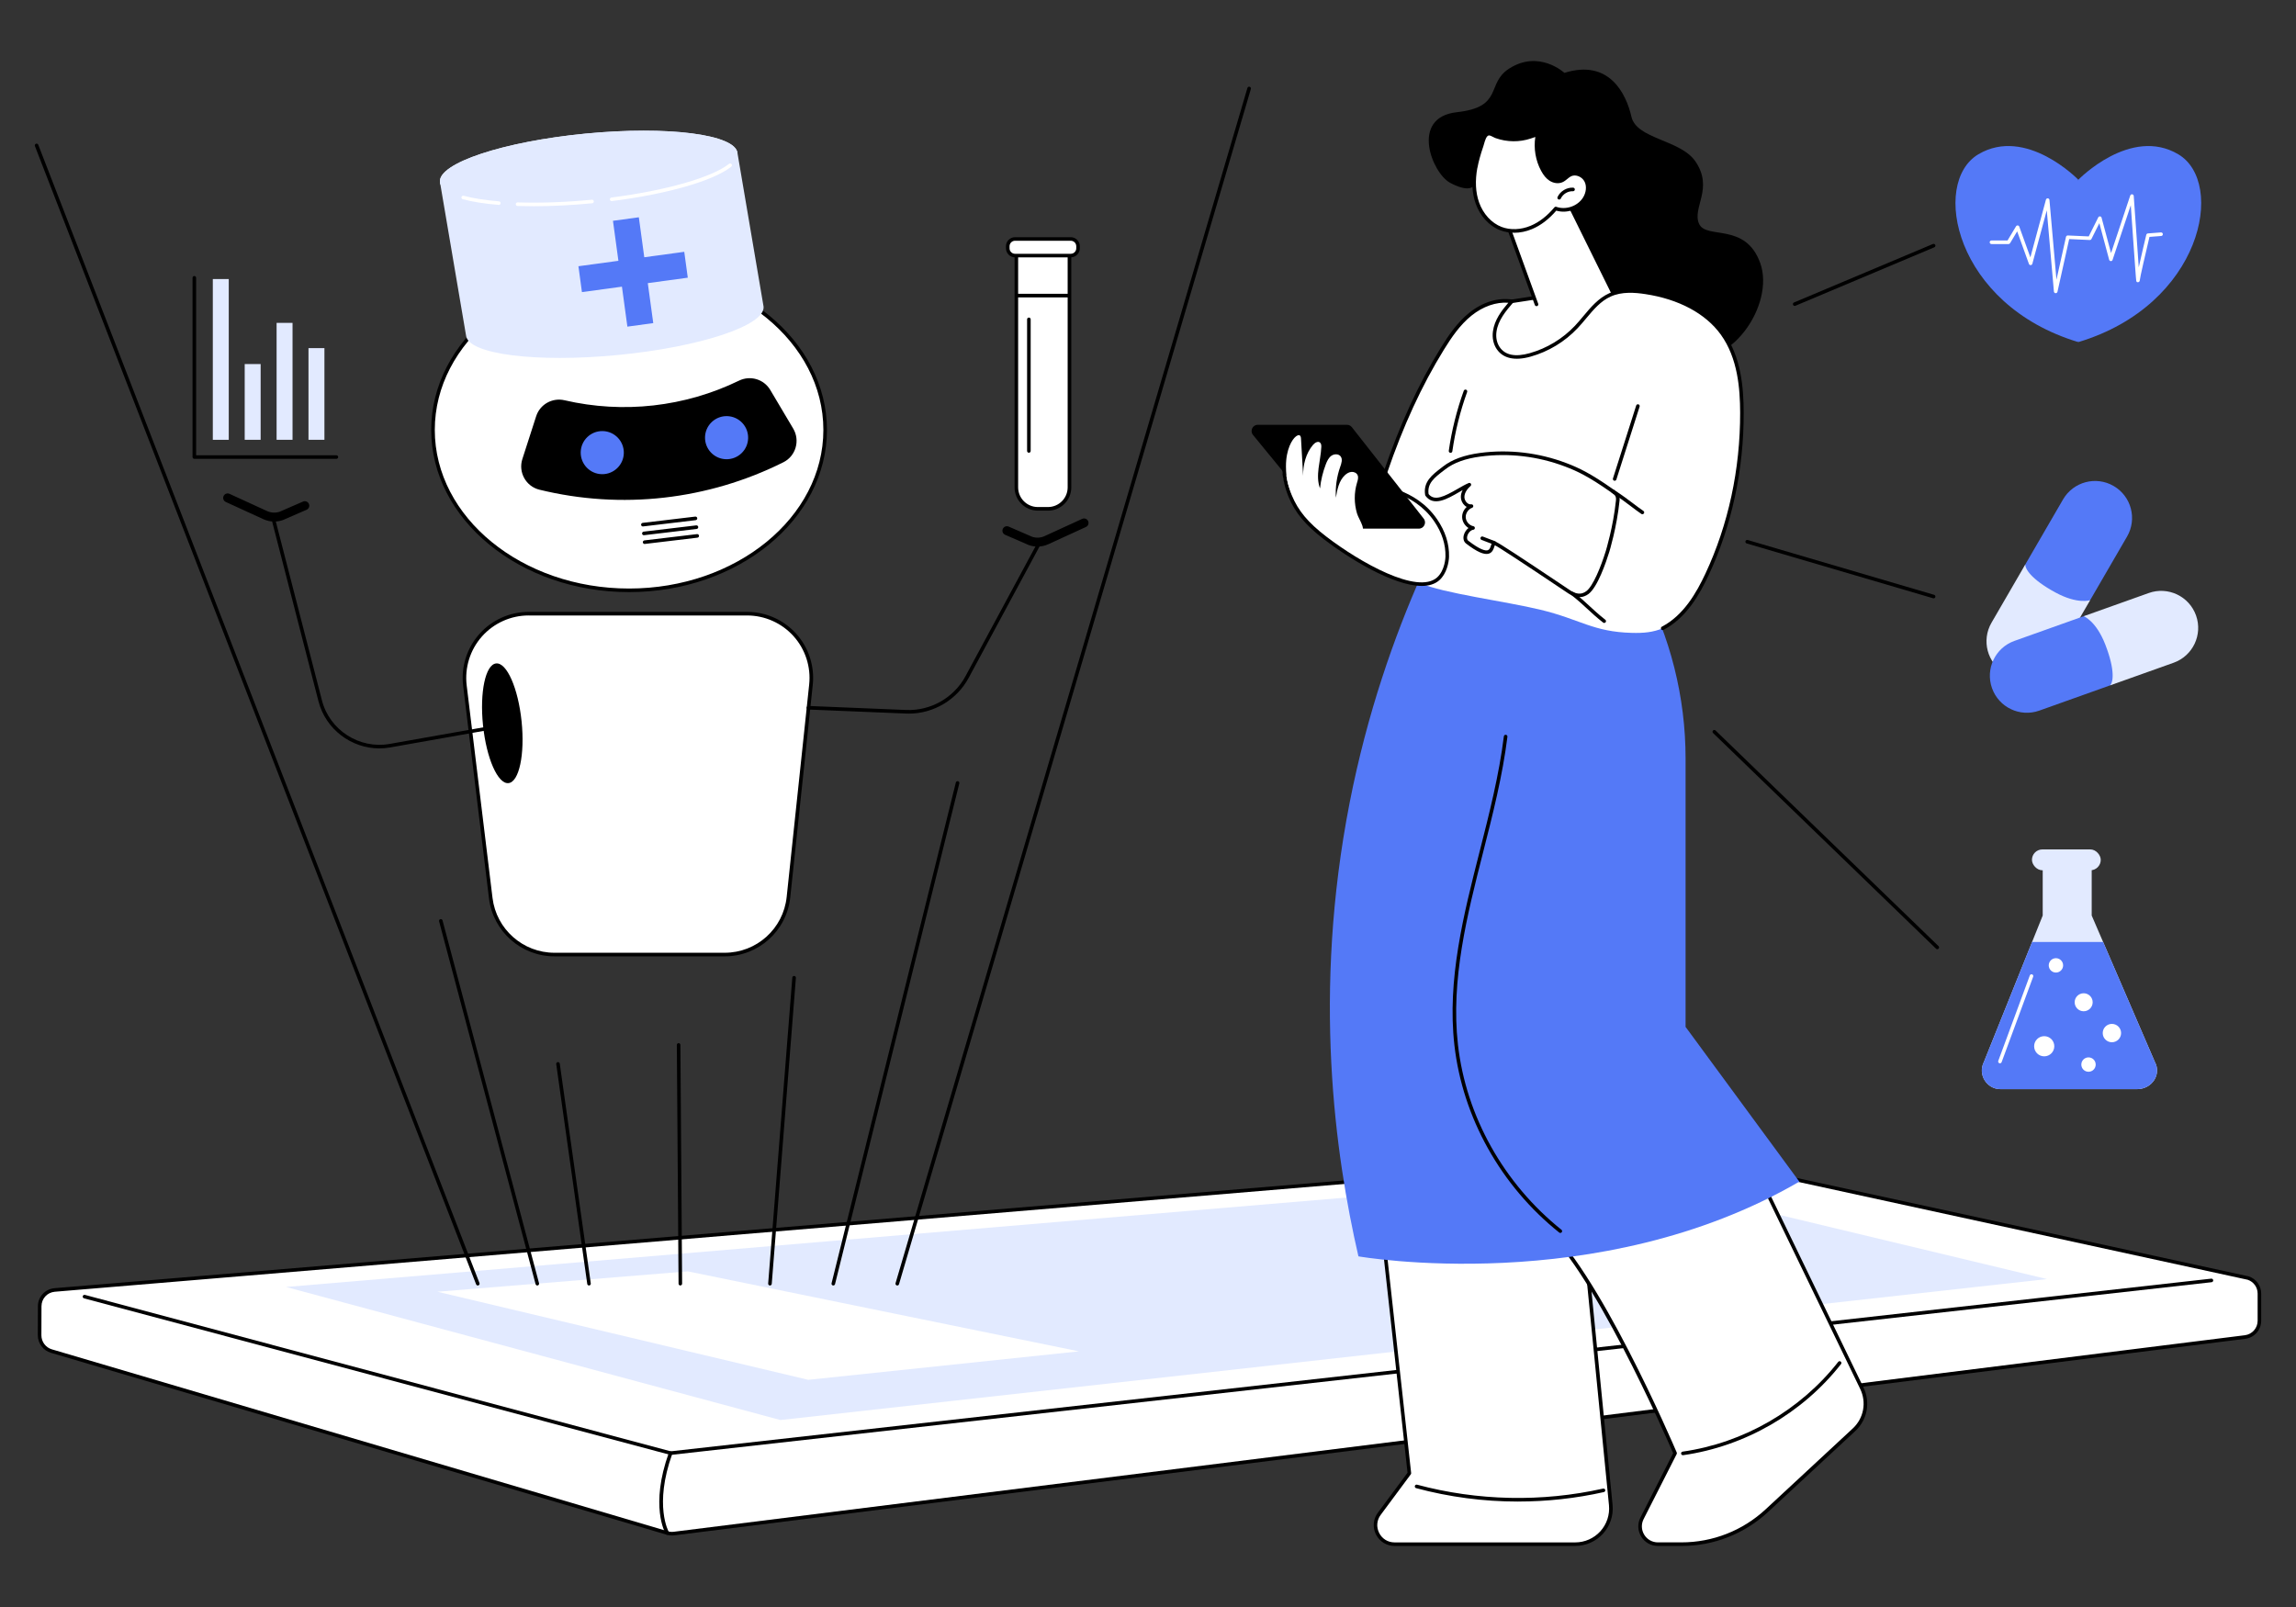 <?xml version="1.0" encoding="UTF-8"?>
<svg id="Layer_1" data-name="Layer 1" xmlns="http://www.w3.org/2000/svg" xmlns:xlink="http://www.w3.org/1999/xlink" viewBox="0 0 1000 700">
  <rect x="0" y="0" width="1000" height="700" fill="#333333" stroke="none"/>
  <defs>
    <style>
      .cls-1 {
        fill: #fff;
      }

      .cls-2 {
        fill: #5479f7;
      }

      .cls-3 {
        fill: #e2eaff;
      }

      .cls-4 {
        clip-path: url(#clippath);
      }

      .cls-5 {
        fill: none;
      }
    </style>
    <clipPath id="clippath">
      <rect class="cls-5" x="18.99" y="-612.49" width="559.61" height="555.71"/>
    </clipPath>
  </defs>
  <g id="Pharmacy_technician" data-name="Pharmacy technician">
    <g class="cls-4">
      <g>
        <g>
          <g>
            <path class="cls-1" d="m284.64-145.88l136.97,318.69,37.93,30.13c3.25,2.58,1.42,7.81-2.73,7.81h-136.12c-8.31,0-15.86-4.85-19.31-12.41L153.21-126.86l131.43-19.02Z"/>
            <path d="m456.81,211.52h-136.12c-8.59,0-16.45-5.05-20.01-12.86L152.51-126.54c-.1-.22-.09-.48.02-.69.12-.21.33-.36.57-.39l131.43-19.02c.35-.05.68.14.82.46l136.9,318.51,37.78,30.01c1.74,1.38,2.39,3.63,1.66,5.73-.73,2.1-2.65,3.46-4.88,3.46ZM154.34-126.24l147.75,324.26c3.31,7.26,10.61,11.96,18.6,11.96h136.12c1.89,0,3.01-1.25,3.41-2.42.41-1.17.32-2.84-1.16-4.01l-37.93-30.13c-.1-.08-.18-.18-.23-.3l-136.74-318.14-129.82,18.79Z"/>
          </g>
          <path d="m343.98,183.19c-17.89,0-34.74-.31-45.61-.67-.43-.01-.76-.37-.75-.8.01-.43.4-.75.8-.75,28.49.95,98.11,1.55,119.39-2.87.42-.09.83.18.91.6.09.42-.18.83-.6.91-13.26,2.75-45.07,3.57-74.15,3.57Z"/>
        </g>
        <g>
          <g>
            <path class="cls-1" d="m47.09-156.57V187.43c0,13.15,10.67,23.8,23.84,23.8h149.22c5.94,0,8.76-7.29,4.38-11.28l-34.1-31.04-15.88-319.54-127.45-5.94Z"/>
            <path d="m220.15,212.01H70.93c-13.57,0-24.61-11.02-24.61-24.58V-156.57c0-.21.09-.41.24-.56.15-.15.36-.22.57-.21l127.45,5.94c.4.02.72.34.74.73l15.86,319.22,33.87,30.82c2.27,2.07,2.99,5.12,1.89,7.99-1.11,2.87-3.71,4.64-6.78,4.64ZM47.87-155.76V187.43c0,12.7,10.35,23.03,23.06,23.03h149.22c2.89,0,4.66-1.89,5.34-3.66.68-1.76.65-4.34-1.48-6.28l-34.1-31.04c-.15-.14-.24-.33-.25-.53l-15.84-318.84-125.94-5.87Z"/>
          </g>
          <path d="m101.03,178.51c-19.09,0-37.14-.84-49.05-3.03-.42-.08-.7-.48-.62-.9s.48-.7.9-.62c23.09,4.23,63.62,3.07,79.97,2.38,29.69-1.26,52.25-3.87,54.25-5.45.12-.31.43-.53.79-.49.43.04.74.41.71.83-.03.33-.2.62-.52.86-3.75,2.87-47.26,6.42-86.42,6.42Zm85.4-7.41h0s0,0,0,0Z"/>
        </g>
      </g>
    </g>
  </g>
  <g id="Chatbot_in_healthcare" data-name="Chatbot in healthcare">
    <g>
      <g>
        <path class="cls-1" d="m23.77,561.91l706.57-59.06c.97-.09,1.95.02,2.88.33l245.95,53.55c2.92.96,4.89,3.69,4.89,6.77v11.84c0,3.59-2.68,6.63-6.24,7.07l-684.27,85.61c-.97.12-1.96.04-2.9-.24L22.36,588.51c-3.04-.9-5.12-3.69-5.11-6.86l.04-12.67c.01-3.68,2.82-6.74,6.48-7.08Z"/>
        <path d="m292.66,668.85c-.75,0-1.5-.11-2.23-.32L22.14,589.26c-3.35-.99-5.68-4.12-5.67-7.61l.04-12.67c.01-4.1,3.11-7.48,7.19-7.85,0,0,0,0,0,0l706.57-59.06c1.07-.1,2.13.02,3.15.35l245.91,53.54s.05.01.08.02c3.25,1.07,5.43,4.09,5.43,7.51v11.84c0,3.98-2.98,7.35-6.93,7.85l-684.27,85.61c-.33.04-.66.06-.99.06ZM23.84,562.68c-3.28.3-5.76,3.01-5.77,6.3l-.04,12.67c0,2.8,1.86,5.32,4.55,6.11l268.29,79.26c.84.25,1.71.32,2.59.21l684.27-85.61c3.17-.4,5.56-3.11,5.56-6.3v-11.84c0-2.73-1.73-5.14-4.32-6.02l-245.91-53.54s-.05-.01-.08-.02c-.83-.27-1.69-.37-2.57-.29L23.84,562.68Z"/>
      </g>
      <polygon class="cls-3" points="124.58 560.6 339.91 618.56 891.52 557.15 702.6 511.84 124.58 560.6"/>
      <polygon class="cls-1" points="352.03 601.04 469.92 588.64 299.54 553.8 190.51 562.67 352.03 601.04"/>
      <path d="m292.07,633.75c-.07,0-.14,0-.2-.03l-255.27-68.17c-.42-.11-.66-.54-.55-.95.11-.42.55-.66.95-.55l255.13,68.13,670.95-75.21c.43-.05.81.26.86.69.05.43-.26.81-.69.86l-671.09,75.23s-.06,0-.09,0Z"/>
      <path d="m290.65,668.56c-.26,0-.52-.13-.67-.38-.29-.48-7.03-12.11,1.36-35.47.15-.41.59-.62,1-.47.4.15.62.59.47,1-8.11,22.6-1.56,34.03-1.49,34.14.22.37.1.85-.27,1.07-.13.07-.26.11-.4.11Z"/>
    </g>
    <g>
      <g>
        <g>
          <g>
            <g>
              <ellipse class="cls-1" cx="274" cy="187.27" rx="85.4" ry="69.87"/>
              <path d="m273.99,257.92c-47.52,0-86.18-31.69-86.18-70.65s38.66-70.65,86.18-70.65,86.18,31.69,86.18,70.65-38.66,70.65-86.18,70.65Zm0-139.74c-46.66,0-84.62,30.99-84.62,69.09s37.96,69.09,84.62,69.09,84.62-30.99,84.62-69.09-37.96-69.09-84.62-69.09Z"/>
            </g>
            <g>
              <path class="cls-1" d="m341.19,201.36c-32.87,16.45-70.55,20.69-106.25,11.95-5.88-1.44-9.29-7.6-7.43-13.36,2-6.21,4.01-12.43,6.01-18.64,1.67-5.18,7.04-8.19,12.35-6.96,25.56,5.94,52.4,2.92,76.01-8.55,4.9-2.38,10.8-.64,13.59,4.04,3.33,5.61,6.67,11.22,10,16.84,3.09,5.21,1.14,11.97-4.28,14.68Z"/>
              <path d="m341.19,201.36c-32.87,16.45-70.55,20.69-106.25,11.95-5.88-1.44-9.29-7.6-7.43-13.36,2-6.21,4.01-12.43,6.01-18.64,1.67-5.18,7.04-8.19,12.35-6.96,25.56,5.94,52.4,2.92,76.01-8.55,4.9-2.38,10.8-.64,13.59,4.04,3.33,5.61,6.67,11.22,10,16.84,3.09,5.21,1.14,11.97-4.28,14.68Z"/>
            </g>
            <path class="cls-2" d="m271.7,197.34c-.1,5.19-4.39,9.31-9.57,9.21-5.19-.1-9.31-4.39-9.21-9.57.1-5.19,4.39-9.31,9.57-9.21s9.31,4.39,9.21,9.57Z"/>
            <circle class="cls-2" cx="316.46" cy="190.68" r="9.39" transform="translate(-44.31 270.36) rotate(-43.53)"/>
            <g>
              <path d="m280,229.32c-.39,0-.73-.29-.77-.69-.05-.43.25-.82.68-.87l22.9-2.73c.43-.05.82.25.87.68.05.43-.25.82-.68.87l-22.9,2.73s-.06,0-.09,0Z"/>
              <path d="m280.43,233.14c-.39,0-.73-.29-.77-.69-.05-.43.25-.82.68-.87l22.9-2.73c.43-.05.82.25.87.68.05.43-.25.82-.68.87l-22.9,2.73s-.06,0-.09,0Z"/>
              <path d="m280.76,236.95c-.39,0-.73-.29-.77-.69-.05-.43.25-.82.68-.87l22.9-2.73c.43-.05.82.25.87.68.05.43-.25.82-.68.87l-22.9,2.73s-.06,0-.09,0Z"/>
            </g>
          </g>
          <g>
            <ellipse class="cls-3" cx="256.41" cy="72.99" rx="65.1" ry="14.84" transform="translate(-5.85 25.08) rotate(-5.54)"/>
            <path class="cls-3" d="m321.21,66.71l-129.59,12.56,11.36,66.87c.79,8.16,30.44,11.96,66.23,8.49,35.79-3.47,64.15-12.9,63.36-21.06l-11.36-66.87Z"/>
            <ellipse class="cls-3" cx="256.41" cy="72.99" rx="65.1" ry="14.84" transform="translate(-5.85 25.08) rotate(-5.54)"/>
            <path class="cls-1" d="m232.35,89.83c-2.38,0-4.7-.04-6.96-.11-.43-.01-.77-.38-.75-.81.01-.42.36-.75.78-.75,0,0,.02,0,.03,0,9.86.33,21.03-.07,32.33-1.17.43-.04.81.27.85.7.04.43-.27.81-.7.85-8.78.85-17.49,1.29-25.57,1.29Z"/>
            <path class="cls-1" d="m266.4,87.59c-.39,0-.72-.29-.77-.68-.05-.43.25-.82.68-.87,23.69-3.02,43.8-8.77,51.22-14.66.34-.27.83-.21,1.09.13.27.34.21.83-.13,1.1-7.75,6.14-27.67,11.89-52,14.98-.03,0-.07,0-.1,0Z"/>
            <path class="cls-1" d="m217.27,89.25s-.04,0-.06,0c-6.2-.51-11.47-1.34-15.66-2.47-.42-.11-.66-.54-.55-.95.11-.42.54-.66.95-.55,4.1,1.1,9.28,1.92,15.38,2.42.43.04.75.41.71.84-.03.41-.38.72-.78.72Z"/>
            <polygon class="cls-2" points="298.02 109.69 280.61 112.06 278.24 94.65 266.97 96.18 269.34 113.6 251.93 115.97 253.46 127.24 270.88 124.87 273.25 142.28 284.52 140.74 282.14 123.33 299.56 120.96 298.02 109.69"/>
          </g>
        </g>
        <g>
          <g>
            <g>
              <path class="cls-1" d="m230.25,267.31h95.15c16.61,0,29.56,14.39,27.81,30.91l-9.8,92.56c-1.51,14.22-13.5,25.02-27.81,25.02h-74.1c-14.14,0-26.05-10.55-27.76-24.59l-11.25-92.56c-2.03-16.66,10.98-31.34,27.76-31.34Z"/>
              <path d="m315.6,416.58h-74.1c-14.52,0-26.78-10.87-28.53-25.28l-11.25-92.56c-.99-8.16,1.57-16.37,7.02-22.53,5.45-6.15,13.29-9.68,21.52-9.68h95.15c8.14,0,15.93,3.47,21.37,9.52,5.44,6.05,8.07,14.16,7.21,22.25l-9.8,92.56c-1.55,14.66-13.84,25.72-28.58,25.72Zm-85.35-148.49c-7.78,0-15.19,3.34-20.35,9.16-5.16,5.82-7.57,13.59-6.64,21.31l11.25,92.56c1.66,13.63,13.26,23.9,26.99,23.9h74.1c13.94,0,25.57-10.46,27.03-24.32l9.8-92.56c.81-7.65-1.68-15.32-6.82-21.04-5.15-5.72-12.51-9-20.21-9h-95.15Z"/>
            </g>
            <path d="m227.17,314.19c1.49,14.4-1.07,26.45-5.71,26.93-4.64.48-9.6-10.8-11.09-25.2s1.07-26.45,5.71-26.93c4.64-.48,9.6,10.8,11.09,25.2Z"/>
          </g>
          <g>
            <path d="m165.24,326c-12.24,0-23.39-8.32-26.53-20.52l-20.13-78.08c-.11-.42.14-.84.56-.95.42-.11.84.14.95.56l20.13,78.08c3.34,12.97,16.29,21.29,29.47,18.96l52.2-9.24c.43-.08.83.21.9.63.08.42-.21.83-.63.9l-52.2,9.24c-1.58.28-3.16.42-4.72.42Z"/>
            <path d="m119.42,227.19c-1.61,0-3.2-.35-4.7-1.03l-16.38-7.51c-.98-.45-1.41-1.61-.96-2.58s1.6-1.41,2.58-.96l16.38,7.51c1.73.79,3.67.89,5.47.28l10.17-4.42c.98-.43,2.13.02,2.56,1.01.43.99-.02,2.14-1.01,2.56l-10.24,4.45s-.09.04-.13.05c-1.22.43-2.49.64-3.75.64Z"/>
          </g>
          <g>
            <path d="m395.83,310.84c-.4,0-.79,0-1.19-.02l-42.56-1.75c-.43-.02-.76-.38-.75-.81.02-.42.36-.75.78-.75.01,0,.02,0,.03,0l42.56,1.75c10.63.44,20.75-5.33,25.79-14.68l31.26-57.97c.2-.38.68-.52,1.06-.32.38.2.52.68.32,1.06l-31.26,57.97c-5.14,9.53-15.26,15.53-26.04,15.53Z"/>
            <path d="m451.89,238.09c-1.26,0-2.53-.21-3.75-.64-.04-.02-.09-.03-.13-.05l-10.24-4.45c-.99-.43-1.44-1.58-1.01-2.56.43-.99,1.58-1.44,2.56-1.01l10.17,4.42c1.8.62,3.74.52,5.47-.28l16.38-7.51c.98-.45,2.13-.02,2.58.96.45.98.02,2.14-.96,2.58l-16.38,7.51c-1.5.69-3.1,1.03-4.7,1.03Z"/>
          </g>
        </g>
      </g>
      <g>
        <rect class="cls-3" x="92.69" y="121.55" width="6.94" height="70.03"/>
        <rect class="cls-3" x="106.58" y="158.58" width="6.94" height="32.99"/>
        <rect class="cls-3" x="120.47" y="140.64" width="6.94" height="50.93"/>
        <rect class="cls-3" x="134.36" y="151.64" width="6.94" height="39.93"/>
        <path d="m146.51,199.87h-61.87c-.43,0-.78-.35-.78-.78v-78.08c0-.43.35-.78.78-.78s.78.35.78.78v77.3h61.09c.43,0,.78.35.78.78s-.35.78-.78.78Z"/>
      </g>
      <g>
        <g>
          <path class="cls-1" d="m456.45,221.65h-4.43c-5.14,0-9.35-4.21-9.35-9.35v-100.75c0-5.14,23.14-5.14,23.14,0v100.75c0,5.14-4.21,9.35-9.35,9.35Z"/>
          <path d="m456.45,222.43h-4.43c-5.59,0-10.13-4.55-10.13-10.13v-100.75c0-3.42,6.65-4.64,12.35-4.64s12.35,1.21,12.35,4.64v100.75c0,5.59-4.55,10.13-10.13,10.13Zm-2.22-113.97c-5.95,0-10.79,1.38-10.79,3.08v100.75c0,4.73,3.85,8.57,8.57,8.57h4.43c4.73,0,8.57-3.85,8.57-8.57v-100.75c0-1.7-4.84-3.08-10.79-3.08Z"/>
        </g>
        <g>
          <path class="cls-1" d="m442.54,104.1h23.38c1.99,0,3.61,1.62,3.61,3.61h0c0,1.99-1.62,3.61-3.61,3.61h-23.38c-1.99,0-3.61-1.62-3.61-3.61h0c0-1.99,1.62-3.61,3.61-3.61Z"/>
          <path d="m466.36,112.1h-24.26c-2.18,0-3.96-1.77-3.96-3.95v-.88c0-2.18,1.77-3.95,3.96-3.95h24.26c2.18,0,3.95,1.77,3.95,3.95v.88c0,2.18-1.77,3.95-3.95,3.95Zm-24.26-7.23c-1.32,0-2.4,1.07-2.4,2.4v.88c0,1.32,1.07,2.4,2.4,2.4h24.26c1.32,0,2.4-1.07,2.4-2.4v-.88c0-1.32-1.07-2.4-2.4-2.4h-24.26Z"/>
        </g>
        <path d="m465.62,129.54h-22.81c-.43,0-.78-.35-.78-.78s.35-.78.78-.78h22.81c.43,0,.78.35.78.78s-.35.78-.78.78Z"/>
        <path d="m448.12,197.21c-.43,0-.78-.35-.78-.78v-57.32c0-.43.35-.78.78-.78s.78.35.78.78v57.32c0,.43-.35.78-.78.78Z"/>
      </g>
    </g>
    <g>
      <path d="m208.1,559.95c-.31,0-.61-.19-.73-.5L15.21,63.63c-.16-.4.04-.85.45-1.01.4-.16.85.04,1.01.45l192.16,495.82c.16.4-.04.85-.45,1.01-.09.04-.19.05-.28.05Z"/>
      <path d="m390.8,559.95c-.07,0-.15-.01-.22-.03-.41-.12-.65-.55-.53-.97L543.3,38.32c.12-.41.55-.65.97-.53.41.12.65.55.53.97l-153.25,520.64c-.1.34-.41.56-.75.56Z"/>
      <path d="m362.94,559.95c-.06,0-.13,0-.19-.02-.42-.1-.67-.53-.57-.94l54.13-218.13c.1-.42.53-.67.94-.57.42.1.67.53.57.94l-54.13,218.13c-.09.35-.41.59-.76.59Z"/>
      <path d="m335.35,559.95s-.04,0-.06,0c-.43-.03-.75-.41-.72-.84l10.51-133.27c.03-.43.42-.75.84-.72.43.03.75.41.72.84l-10.51,133.27c-.03.41-.37.72-.78.72Z"/>
      <path d="m234.02,559.95c-.34,0-.66-.23-.75-.58l-42.03-158.04c-.11-.42.14-.84.55-.95.41-.11.84.14.95.55l42.03,158.04c.11.42-.14.84-.55.95-.07.02-.13.03-.2.03Z"/>
      <path d="m256.54,559.95c-.38,0-.72-.28-.77-.67l-13.51-95.75c-.06-.43.24-.82.66-.88.43-.06.82.24.88.66l13.51,95.75c.06.43-.24.82-.66.88-.04,0-.07,0-.11,0Z"/>
      <path d="m296.32,559.95c-.43,0-.78-.35-.78-.78,0-2.22-.74-102.98-.75-104,0-.43.34-.78.77-.79h0c.43,0,.78.35.78.77,0,1.02.75,101.78.75,104.01,0,.43-.35.78-.78.78Z"/>
    </g>
    <g>
      <g>
        <g>
          <g>
            <path class="cls-1" d="m688.62,524.6l12.93,130.97c.9,9.13-6.28,17.05-15.46,17.05h-78.69c-6.82,0-10.73-7.76-6.67-13.23l13.11-17.67-13.23-119.93,88.02,2.81Z"/>
            <path d="m686.09,673.41h-78.69c-3.45,0-6.56-1.92-8.11-5-1.55-3.08-1.24-6.71.82-9.48l12.93-17.42-13.2-119.63c-.02-.22.05-.45.2-.61.15-.17.37-.26.6-.25l88.02,2.81c.39.01.71.31.75.7l12.93,130.97c.45,4.57-1.06,9.14-4.14,12.54-3.09,3.41-7.5,5.36-12.1,5.36Zm-84.61-150.8l13.13,119.04c.02.2-.03.39-.15.55l-13.11,17.67c-1.73,2.33-1.98,5.26-.68,7.85,1.3,2.59,3.82,4.14,6.72,4.14h78.69c4.16,0,8.15-1.77,10.94-4.85,2.79-3.08,4.15-7.21,3.75-11.34l-12.86-130.29-86.44-2.76Z"/>
          </g>
          <path d="m661.18,654.07c-14.97,0-29.93-1.95-44.4-5.84-.42-.11-.66-.54-.55-.96.11-.42.54-.66.96-.55,26.37,7.08,54.39,7.67,81.03,1.7.42-.09.84.17.93.59.09.42-.17.84-.59.93-12.27,2.75-24.82,4.12-37.38,4.12Z"/>
        </g>
        <g>
          <g>
            <path class="cls-1" d="m759.73,498.91l51.17,105.76c2.97,6.14,1.58,13.49-3.42,18.13l-37.95,35.22c-10.12,9.39-23.41,14.6-37.22,14.6h-10.23c-5.79,0-9.54-6.11-6.92-11.27l14.41-28.35s-35.57-83.43-59.42-100.92l89.57-33.18Z"/>
            <path d="m732.32,673.41h-10.23c-3,0-5.72-1.52-7.28-4.07-1.56-2.55-1.69-5.66-.33-8.32l14.24-28.02c-2.49-5.78-36.37-83.65-59.02-100.26-.23-.17-.35-.45-.31-.74.04-.28.23-.52.5-.62l89.57-33.18c.37-.14.8.03.97.39l51.17,105.76c3.14,6.49,1.7,14.14-3.59,19.04l-37.95,35.22c-10.29,9.55-23.7,14.81-37.75,14.81Zm-60.57-141.07c23.7,19.06,57.11,97.01,58.54,100.37.09.21.08.45-.02.66l-14.41,28.35c-1.11,2.18-1,4.72.27,6.8,1.28,2.09,3.51,3.33,5.95,3.33h10.23c13.65,0,26.68-5.11,36.69-14.4l37.95-35.22c4.78-4.43,6.08-11.35,3.24-17.22l-50.86-105.12-87.59,32.44Z"/>
          </g>
          <path d="m732.96,633.87c-.38,0-.72-.28-.77-.67-.06-.43.24-.82.66-.88,26.54-3.77,51.24-18.02,67.77-39.1.27-.34.75-.4,1.09-.13.34.27.4.76.13,1.09-16.77,21.4-41.84,35.86-68.78,39.69-.04,0-.07,0-.11,0Z"/>
        </g>
        <g>
          <path class="cls-2" d="m619.14,250.41c-11.86,26.77-23.65,60.08-31.32,99.26-16.2,82.81-6.4,153.2,3.83,197.59,0,0,104.53,18.36,192.03-32.55l-49.54-67.4v-116.85c0-26.83-6.64-53.25-19.33-76.89l-9.21-17.16c-28.82,4.67-57.65,9.33-86.47,14Z"/>
          <path d="m679.59,537.06c-.17,0-.34-.06-.49-.17-25.43-20.34-42.07-50.1-45.65-81.63-3.23-28.48,4-56.89,10.99-84.37,4.17-16.38,8.47-33.31,10.55-50.14.05-.43.44-.73.87-.68.43.05.73.44.68.87-2.09,16.93-6.41,33.91-10.59,50.33-6.96,27.34-14.15,55.62-10.95,83.81,3.53,31.13,19.96,60.5,45.07,80.59.34.27.39.76.12,1.1-.15.19-.38.29-.61.29Z"/>
        </g>
      </g>
      <g>
        <path d="m662.34,87.01c10.81-4.04,14.93-2.69,16.75-.87,2.83,2.83.58,7.34.87,20.58.2,9.1.33,13.61,2.77,16.39,3.91,4.45,10.99,7.33,22.48,5.24,24.69-4.49,4.21,20.78,26.37,27.24,22.16,6.46,41.52-23.03,35.07-41-6.45-17.97-23.56-10.11-26.65-17.13-3.09-7.02,6.45-15.3-1.54-27.1-6.49-9.57-25.67-9.69-27.91-19.52-2.24-9.83-9.54-25.27-29.18-19.1,0,0-11.08-10.25-24.13-1.83-10.13,6.54-2.24,16.71-22.72,18.96-20.48,2.25-10.8,26.54-2.95,30.75,7.86,4.21,9.89,1.68,9.89,1.68,6.96,1.9,13.93,3.8,20.89,5.71Z"/>
        <g>
          <path class="cls-1" d="m681.61,86.99l19.64,39.77,2.01,4.06s-24.81,30.57-43.5,29.37c-18.69-1.21-15.21-22.37-1.28-28.94l9.98-1.53-12.71-34.19,25.86-8.55Z"/>
          <path d="m669.21,133.36c-.32,0-.62-.2-.73-.51l-13.46-37.05c-.15-.4.06-.85.47-1,.41-.15.85.06,1,.47l13.46,37.05c.15.4-.06.85-.47,1-.09.03-.18.05-.27.05Z"/>
          <path d="m658.15,132.08c-.38,0-.71-.28-.77-.66-.07-.43.23-.82.65-.89l9.58-1.47c.43-.07.82.23.89.65.07.43-.23.82-.65.89l-9.58,1.47s-.08,0-.12,0Z"/>
        </g>
        <g>
          <g>
            <path class="cls-1" d="m642.68,72.94c-.94,5.13-.97,10.54.77,15.46,1.73,4.92,5.39,9.31,10.26,11.17,4.23,1.62,9.06,1.23,13.24-.52,4.18-1.74,7.73-4.76,10.63-8.23,4.46,1.58,9.89-.26,12.46-4.24,1.48-2.29,2-5.34.79-7.79-1.21-2.45-4.39-3.91-6.86-2.74-1.41.66-2.41,2.02-3.84,2.63-1.6.67-3.5.28-4.94-.69-1.44-.97-2.47-2.43-3.3-3.96-2.6-4.81-3.37-10.57-2.13-15.89-.12.5-2.79,1.26-3.26,1.42-1.2.41-2.43.7-3.68.9-2.46.38-4.99.36-7.45-.07-1.25-.22-2.47-.54-3.67-.96-.95-.34-2.18-1.23-3.18-1.24-2.11-.02-2.74,3.82-3.25,5.31-1.06,3.09-2,6.22-2.58,9.44Z"/>
            <path d="m659.46,101.38c-2.11,0-4.15-.36-6.03-1.07-4.79-1.83-8.8-6.18-10.72-11.64-1.62-4.59-1.89-9.93-.8-15.86.52-2.82,1.35-5.86,2.61-9.55.09-.25.17-.56.27-.92.55-1.96,1.37-4.92,3.69-4.92.01,0,.02,0,.03,0,.84,0,1.7.45,2.45.83.36.18.7.36.98.46,1.14.4,2.33.71,3.54.93,2.39.42,4.81.44,7.2.07,1.21-.19,2.41-.48,3.55-.87.07-.02.19-.06.33-.11,1.69-.53,2.3-.81,2.5-.95.16-.3.51-.46.86-.38.42.1.68.52.58.94-1.19,5.12-.44,10.71,2.06,15.34.95,1.75,1.91,2.92,3.05,3.68,1.35.91,2.96,1.14,4.21.62.64-.27,1.21-.74,1.81-1.23.61-.5,1.24-1.02,2-1.38,2.74-1.3,6.44.15,7.89,3.1,1.25,2.54.93,5.82-.84,8.56-2.69,4.16-8.13,6.13-12.86,4.72-3.22,3.75-6.78,6.46-10.59,8.05-2.54,1.06-5.21,1.6-7.79,1.6Zm-16.01-28.3c-1.04,5.66-.79,10.73.74,15.06,1.77,5.03,5.44,9.04,9.81,10.71,3.8,1.45,8.41,1.27,12.66-.51,3.71-1.55,7.19-4.25,10.34-8.01.21-.25.55-.34.86-.23,4.11,1.46,9.18-.27,11.54-3.93,1.45-2.25,1.75-5,.75-7.02-1.08-2.18-3.86-3.32-5.83-2.39-.59.28-1.12.71-1.68,1.18-.66.54-1.34,1.11-2.19,1.46-1.72.73-3.9.44-5.68-.76-1.35-.91-2.48-2.25-3.55-4.23-2.41-4.45-3.3-9.74-2.53-14.74-.44.17-.98.35-1.63.55l-.3.1c-1.23.41-2.51.73-3.81.93-2.55.4-5.14.37-7.7-.07-1.3-.23-2.57-.56-3.79-.99-.38-.13-.76-.33-1.17-.54-.6-.31-1.29-.66-1.76-.66h0c-1.14,0-1.8,2.37-2.19,3.78-.11.39-.2.73-.3,1-1.24,3.62-2.05,6.58-2.56,9.33Z"/>
          </g>
          <path d="m679.08,86.92c-.11,0-.22-.02-.33-.07-.39-.18-.56-.65-.37-1.04,1.19-2.54,3.96-4.21,6.78-4.07.43.02.76.39.74.82-.02.43-.39.76-.82.74-2.17-.11-4.36,1.2-5.29,3.18-.13.28-.41.45-.71.45Z"/>
        </g>
      </g>
      <g>
        <path class="cls-1" d="m724.17,273.67c9.17-3.81,14.06-12.26,19.3-23.45,10.29-21.95,15.28-46.27,15.21-70.5-.04-12.02-1.53-24.67-8.56-34.42-7.6-10.55-20.6-16.04-33.47-17.97-5.18-.78-10.68-1.03-15.46,1.13-6.21,2.8-9.99,9.03-14.67,13.98-5.44,5.76-12.46,10.01-20.08,12.16-4.87,1.37-10.74,1.71-13.92-2.95-1.42-2.09-1.86-4.68-1.53-7.18.7-5.26,4.14-9.31,7.47-13.19-6.4-1.04-12.99,1.52-18.05,5.59-5.06,4.06-8.8,9.51-12.21,15.03-10.42,16.87-18.42,35.16-24.83,53.92-2.27,6.64-4.36,13.58-3.64,20.55.32,3.05-.23,7.09,1.64,11.48.37.88,1.37,3.11,3.72,5.98,5.14,6.29,11.56,9.32,13.52,10.2,9.65,4.36,37.15,7.9,52.26,11.55,17.52,4.23,22.89,9.67,39.94,10.1,5.16.13,9.17-.26,13.34-1.99Z"/>
        <path d="m724.17,274.45c-.28,0-.55-.15-.69-.42-.2-.38-.05-.85.33-1.05,9.54-4.97,15.14-14.95,18.96-23.09,9.98-21.28,15.21-45.55,15.13-70.17-.03-10.42-1.02-23.7-8.41-33.96-6.62-9.18-18.32-15.46-32.95-17.66-4.42-.67-10.12-1.15-15.02,1.07-4.37,1.97-7.45,5.66-10.72,9.56-1.19,1.42-2.41,2.88-3.7,4.24-5.57,5.89-12.63,10.17-20.43,12.37-6.89,1.94-12,.82-14.78-3.26-1.45-2.13-2.04-4.87-1.66-7.72.67-5.02,3.73-8.99,6.71-12.49-5.28-.4-11.04,1.59-16.02,5.59-5.01,4.03-8.74,9.51-12.03,14.84-9.63,15.59-17.73,33.18-24.76,53.76-2.21,6.48-4.31,13.38-3.61,20.22.72,6.98,1.99,14.89,7.86,20.32,1.67,1.54,3.42,3.09,5.21,4.59.33.28.37.77.1,1.1-.27.33-.77.37-1.1.1-1.81-1.52-3.59-3.08-5.27-4.64-6.28-5.8-7.6-14.04-8.36-21.31-.74-7.16,1.41-14.24,3.68-20.89,7.07-20.7,15.22-38.39,24.91-54.08,3.36-5.44,7.19-11.06,12.38-15.23,5.77-4.64,12.57-6.74,18.66-5.75.28.05.51.24.61.5.1.27.04.56-.14.78-3.1,3.61-6.61,7.69-7.29,12.79-.33,2.47.17,4.83,1.4,6.64,2.4,3.52,6.8,4.41,13.07,2.64,7.53-2.13,14.35-6.26,19.72-11.94,1.25-1.32,2.46-2.77,3.63-4.17,3.24-3.87,6.59-7.87,11.28-9.98,5.28-2.38,11.27-1.88,15.9-1.19,15.05,2.27,27.12,8.76,33.98,18.29,7.65,10.62,8.67,24.21,8.7,34.87.08,24.85-5.2,49.35-15.28,70.84-3.92,8.36-9.7,18.62-19.65,23.81-.11.06-.24.09-.36.09Z"/>
        <path d="m703.26,209.42c-.08,0-.16-.01-.24-.04-.41-.13-.64-.57-.51-.98l10.12-31.76c.13-.41.57-.64.98-.51.41.13.64.57.51.98l-10.12,31.76c-.11.33-.41.54-.74.54Z"/>
        <path d="m631.77,197.24s-.07,0-.11,0c-.43-.06-.72-.46-.66-.88,1.28-8.9,3.47-17.69,6.53-26.15.15-.41.6-.61,1-.47.4.15.61.59.47,1-3.02,8.35-5.19,17.04-6.45,25.84-.06.39-.39.67-.77.67Z"/>
        <g>
          <g>
            <path class="cls-1" d="m688.97,259.24c-2.27.45-4.3-.69-5.34-1.33-.51-.31-30.16-20.32-32.38-21.18-.08-.03-.26-.13-.45-.07-1.48.44.31,8.79-11.79-.51-2.07-1.59-.03-5.89,2.56-6.18-2.11-.42-3.82-2.35-3.98-4.5-.15-2.15,1.26-4.31,3.29-5.02-2.08.27-3.88-1.89-3.87-3.98.01-2.1,1.36-3.97,2.93-5.35-5.85,2.45-14.28,10.08-18.5,4.4-.91-5.57,3.1-8.29,7.58-11.74,4.47-3.44,10.14-4.96,15.74-5.7,12.44-1.64,25.32-.08,37.06,4.36,5.76,2.18,10.85,4.74,19.89,11.07,1.29.9,2.08,1.4,2.5,2.18.52.97.4,1.96.36,2.38-1.18,11.63-4.44,22.12-4.44,22.12-.48,1.56-4.58,14.79-8.78,17.95-1.15.86-2.39,1.11-2.39,1.11Z"/>
            <path d="m687.92,260.13c-2.2,0-4.03-1.14-4.7-1.55-.08-.05-.97-.65-2.41-1.61-18.23-12.22-28.23-18.77-29.75-19.47-.08.18-.17.45-.23.65-.33,1.01-.82,2.53-2.39,3.01-2.03.63-5.18-.76-9.9-4.39-1.04-.8-1.41-2.21-.97-3.76.31-1.1,1.03-2.26,2.02-3.01-1.53-.96-2.63-2.65-2.76-4.47-.13-1.77.66-3.54,1.98-4.72-.3-.16-.58-.36-.85-.59-1.06-.94-1.71-2.38-1.7-3.76,0-1.1.32-2.1.79-2.99-.49.28-1,.57-1.51.87-5.22,3.02-11.13,6.44-14.69,1.63-.07-.1-.12-.22-.14-.34-.94-5.74,3-8.75,7.17-11.94l.7-.54c3.93-3.03,9.2-4.94,16.11-5.86,12.5-1.65,25.44-.13,37.44,4.4,5.67,2.14,10.77,4.65,20.06,11.16l.38.27c1.14.79,1.9,1.32,2.36,2.18.62,1.16.5,2.31.45,2.8-1.18,11.61-4.44,22.2-4.47,22.3-1.4,4.52-5.09,15.36-9.05,18.34-1.28.96-2.65,1.24-2.71,1.25-.41.08-.81.12-1.2.12Zm1.05-.88h0,0Zm0,0h0,0Zm-38.04-23.38c.28,0,.5.1.6.14,1.35.52,10.64,6.59,30.16,19.67,1.39.93,2.26,1.52,2.36,1.58,1.14.71,2.88,1.61,4.77,1.23.03,0,1.11-.24,2.08-.97,2.94-2.21,6.32-10.52,8.5-17.55.03-.11,3.25-10.56,4.41-21.97.05-.44.12-1.2-.27-1.94-.28-.53-.88-.95-1.87-1.64l-.39-.27c-9.16-6.41-14.16-8.88-19.72-10.97-11.75-4.44-24.44-5.93-36.68-4.32-6.63.88-11.66,2.69-15.36,5.55l-.71.54c-4.06,3.11-7.27,5.57-6.6,10.26,2.56,3.21,6.82,1.11,12.55-2.2,1.74-1.01,3.39-1.96,4.91-2.6.35-.15.76-.02.96.3.2.32.14.75-.15,1-.99.87-2.65,2.65-2.67,4.77,0,.94.44,1.93,1.18,2.58.55.49,1.19.71,1.81.63.4-.05.77.2.86.59.09.39-.12.78-.5.92-1.68.59-2.9,2.45-2.77,4.23.13,1.81,1.57,3.44,3.35,3.79.38.07.64.41.63.8-.02.38-.31.7-.69.74-1.07.12-2.21,1.3-2.6,2.68-.12.44-.33,1.53.42,2.1,5.18,3.99,7.48,4.45,8.49,4.14.74-.23,1.04-.98,1.37-2.01.26-.79.5-1.53,1.23-1.75.12-.04.24-.05.35-.05Z"/>
          </g>
          <path d="m650.92,237.28c-.09,0-.19-.02-.28-.05l-5.35-2.04c-.4-.15-.6-.6-.45-1.01.15-.4.6-.6,1.01-.45l5.35,2.04c.4.15.6.6.45,1.01-.12.31-.41.5-.73.5Z"/>
          <path d="m715.33,224.01c-.15,0-.31-.04-.44-.14-1.56-1.07-3.01-2.16-4.53-3.32-2.4-1.82-4.89-3.7-8.33-5.89-.36-.23-.47-.71-.24-1.08.23-.36.71-.47,1.08-.24,3.49,2.23,6.12,4.21,8.43,5.96,1.51,1.14,2.94,2.22,4.48,3.27.36.24.45.73.2,1.08-.15.22-.4.34-.64.34Z"/>
          <path d="m698.7,271.35c-.17,0-.34-.05-.48-.17-2.97-2.33-4.99-4.21-6.94-6.02-1.93-1.79-3.93-3.64-6.84-5.93-.34-.27-.4-.76-.13-1.09.27-.34.76-.4,1.09-.13,2.96,2.33,4.98,4.21,6.94,6.02,1.93,1.79,3.93,3.64,6.84,5.93.34.27.4.76.13,1.09-.15.2-.38.3-.61.3Z"/>
        </g>
        <g>
          <path class="cls-1" d="m630.33,242.48c-.18,2.25-.58,6.85-3.95,9.67-1.68,1.41-4.89,3.03-13.21,1.54-4.51-.81-12.4-2.86-28.18-13.78-11.7-8.1-16.19-13.09-18.15-15.39,0,0-7.36-8.66-8.2-19.33-.03-.42-.07-1.24.44-1.72,1.48-1.4,5.95,1.96,7.9,2.37.95.2,16.64,7.87,32.12,8.87,7.09.46,8.25-.81,12.78.76,7.67,2.66,11.89,8.93,13.38,11.14,1.87,2.78,5.68,8.44,5.07,15.87Z"/>
          <path d="m619.2,255.22c-12.49,0-32.09-12.26-42.53-20.28-8.12-6.23-12.6-11.62-15.47-18.58-1.66-4.03-2.63-8.36-2.88-12.85-.02-.43.3-.8.73-.82.42-.02.8.31.82.73.24,4.32,1.17,8.47,2.77,12.34,2.76,6.69,7.1,11.89,14.98,17.94,14.72,11.3,39.73,25.39,48.25,17.86,3.51-3.1,3.69-8.86,3.69-9.1.13-5.27-1.53-10.45-4.93-15.41-4.62-6.74-10.96-10.18-15.47-11.89-.4-.15-.61-.6-.45-1,.15-.4.6-.61,1-.45,4.72,1.78,11.36,5.39,16.2,12.47,3.59,5.24,5.34,10.73,5.2,16.33-.06,2.47-1.02,7.4-4.22,10.23-1.97,1.74-4.62,2.49-7.7,2.49Z"/>
          <path d="m547.83,185.04h38.83c.83,0,1.61.38,2.12,1.03l31.3,39.83c1.39,1.77.13,4.37-2.12,4.37h-37.49c-.81,0-1.57-.36-2.09-.99l-32.65-39.83c-1.44-1.76-.19-4.41,2.09-4.41Z"/>
          <path class="cls-1" d="m564.34,190.17c.29-.21,1.13-.85,1.69-.55.49.26.57.91.61,1.46.31,5.39.62,10.79.93,16.18-.07-4.82,1.19-9.81,4.31-13.49.77-.9,2.13-1.76,3.04-.99.55.46.59,1.28.56,1.99-.27,6.05-2.69,12.31-.56,17.98.38-3.61,1.24-7.16,2.54-10.55.54-1.39,1.2-2.81,2.41-3.67,1.21-.86,3.12-.91,4.02.26.96,1.25.37,3.03-.16,4.52-1.53,4.31-2.18,8.93-1.9,13.49.59-3.57,1.32-7.41,3.98-9.86.78-.72,1.74-1.29,2.8-1.38,1.06-.09,2.2.41,2.66,1.37.5,1.05.09,2.28-.25,3.4-1.3,4.3-1.27,8.97,0,13.28.94,3.23,4.99,7.57.71,10.09-1.47.86-3.28.93-4.97.69-5.87-.84-12.63-6.61-12.63-6.61-6.08-5.06-9.41-7.82-11.76-13.14-2.2-4.97-2.27-9.25-2.28-11.45-.04-7.57,2.8-11.94,4.28-13.03Z"/>
        </g>
      </g>
    </g>
    <g>
      <g>
        <path class="cls-3" d="m938.55,462.63l-27.53-63.83v-22.48l-6.76-.26v-.35l-4.29.18-4.61-.18v.37l-5.68.24v22.48l-25.63,63.83c-2.73,5.41,1.2,11.8,7.26,11.8h59.44c6.51,0,10.73-6.39,7.8-11.8Z"/>
        <path class="cls-2" d="m871.31,474.43h59.44c6.51,0,10.73-6.39,7.8-11.8l-22.56-52.31h-30.94l-21.01,52.31c-2.73,5.41,1.2,11.8,7.26,11.8Z"/>
        <rect class="cls-3" x="885" y="370" width="29.96" height="9.09" rx="4.54" ry="4.54"/>
        <path class="cls-1" d="m894.73,455.74c0,2.42-1.96,4.39-4.39,4.39s-4.39-1.96-4.39-4.39,1.96-4.39,4.39-4.39,4.39,1.96,4.39,4.39Z"/>
        <circle class="cls-1" cx="907.52" cy="436.58" r="3.92"/>
        <circle class="cls-1" cx="895.44" cy="420.51" r="3.13"/>
        <path class="cls-1" d="m912.76,463.72c0,1.73-1.4,3.13-3.13,3.13s-3.13-1.4-3.13-3.13,1.4-3.13,3.13-3.13,3.13,1.4,3.13,3.13Z"/>
        <circle class="cls-1" cx="919.82" cy="450" r="4"/>
        <path class="cls-1" d="m871.06,463.17c-.09,0-.18-.02-.27-.05-.4-.15-.61-.6-.46-1l13.74-37.23c.15-.4.6-.61,1-.46.4.15.61.6.46,1l-13.74,37.23c-.12.31-.41.51-.73.51Z"/>
      </g>
      <g>
        <g>
          <path class="cls-2" d="m869.99,270.62l12.4-25.25,16.15-27.83c4.47-7.7,14.33-10.32,22.03-5.85,7.7,4.47,10.32,14.33,5.85,22.03l-15.78,27.2-16.29,23.28c-4.47,7.7-11.05,10.69-18.75,6.22-7.7-4.47-10.08-12.1-5.61-19.8Z"/>
          <path class="cls-3" d="m882.16,245.77l-14.78,25.48c-4.47,7.7-1.85,17.57,5.85,22.03,7.7,4.47,17.57,1.85,22.03-5.85l15.09-26.01s-5.38,1.95-15.13-3.34c-10.88-5.91-13.38-10.58-13.07-12.31Z"/>
        </g>
        <g>
          <path class="cls-2" d="m944.29,287.47l-25.78,11.26-30.31,10.81c-8.39,2.99-17.61-1.38-20.6-9.77-2.99-8.39,1.38-17.61,9.77-20.6l29.62-10.56,27.48-7.24c8.39-2.99,15.34-1.02,18.33,7.37s-.12,15.75-8.51,18.74Z"/>
          <path class="cls-3" d="m918.95,298.58l27.74-9.89c8.39-2.99,12.76-12.21,9.77-20.6-2.99-8.39-12.21-12.76-20.6-9.77l-28.32,10.1s5.37,1.99,9.39,12.32c4.48,11.54,3.38,16.72,2.02,17.84Z"/>
        </g>
      </g>
      <g>
        <path class="cls-2" d="m948.74,67.21c-20.77-12.33-43.49,11.03-43.49,11.03l-.11.42v-.42s-22.72-23.37-43.49-11.03c-20.77,12.33-10.39,65.56,43.49,81.79v-.48l.11.48c53.88-16.23,64.26-69.46,43.49-81.79Z"/>
        <path class="cls-1" d="m895.34,127.71s-.03,0-.05,0c-.38-.03-.69-.33-.73-.71l-3.11-35.38-6.28,23.28c-.09.33-.38.56-.72.58-.35.01-.65-.19-.77-.51l-5.12-14.19-3.09,5.15c-.14.23-.39.38-.67.38h-7.43c-.43,0-.78-.35-.78-.78s.35-.78.78-.78h6.99l3.71-6.18c.15-.26.44-.4.74-.37.3.03.56.23.66.51l4.84,13.4,6.78-25.14c.1-.36.45-.61.82-.57.38.03.68.33.71.71l3.05,34.73,4.15-18.66c.08-.37.43-.62.8-.61l9.11.41,4.14-8.29c.14-.29.44-.46.78-.43.32.03.59.26.67.57l4.13,15.41,8.36-25.07c.12-.35.48-.57.84-.53.37.05.65.35.68.72.49,7.16,1.57,22.7,2.18,31.07,1.14-5.16,2.81-12.18,3.28-14.15.08-.33.36-.57.7-.6l5.68-.44c.44-.03.8.29.84.72.03.43-.29.8-.72.84l-5.11.39c-1.67,7.05-4.2,17.97-4.22,18.93,0,.41-.34.8-.76.81-.52.02-.69-.08-.8-.81,0,0,0,0,0-.01-.05-.34-.09-.81-.14-1.47-.08-1.01-.18-2.44-.31-4.16-.25-3.44-.57-8.04-.9-12.63-.38-5.45-.76-10.91-1.01-14.44l-7.93,23.79c-.11.33-.4.55-.76.53-.34-.01-.64-.24-.73-.58l-4.27-15.93-3.45,6.9c-.14.28-.41.44-.73.43l-8.96-.41-5.1,22.95c-.08.36-.4.61-.76.61Z"/>
      </g>
      <path d="m781.67,133.25c-.3,0-.59-.18-.72-.48-.17-.4.02-.85.42-1.02l60.5-25.47c.39-.17.85.02,1.02.42.17.4-.02.85-.42,1.02l-60.5,25.47c-.1.04-.2.06-.3.06Z"/>
      <path d="m842.17,260.63c-.07,0-.15-.01-.22-.03l-81.2-23.88c-.41-.12-.65-.55-.53-.97.12-.41.55-.65.97-.53l81.2,23.88c.41.12.65.55.53.97-.1.34-.41.56-.75.56Z"/>
      <path d="m843.77,413.47c-.19,0-.39-.07-.54-.22l-97.12-93.94c-.31-.3-.32-.79-.02-1.1.3-.31.79-.32,1.1-.02l97.12,93.94c.31.3.32.79.02,1.1-.15.16-.36.24-.56.24Z"/>
    </g>
  </g>
</svg>